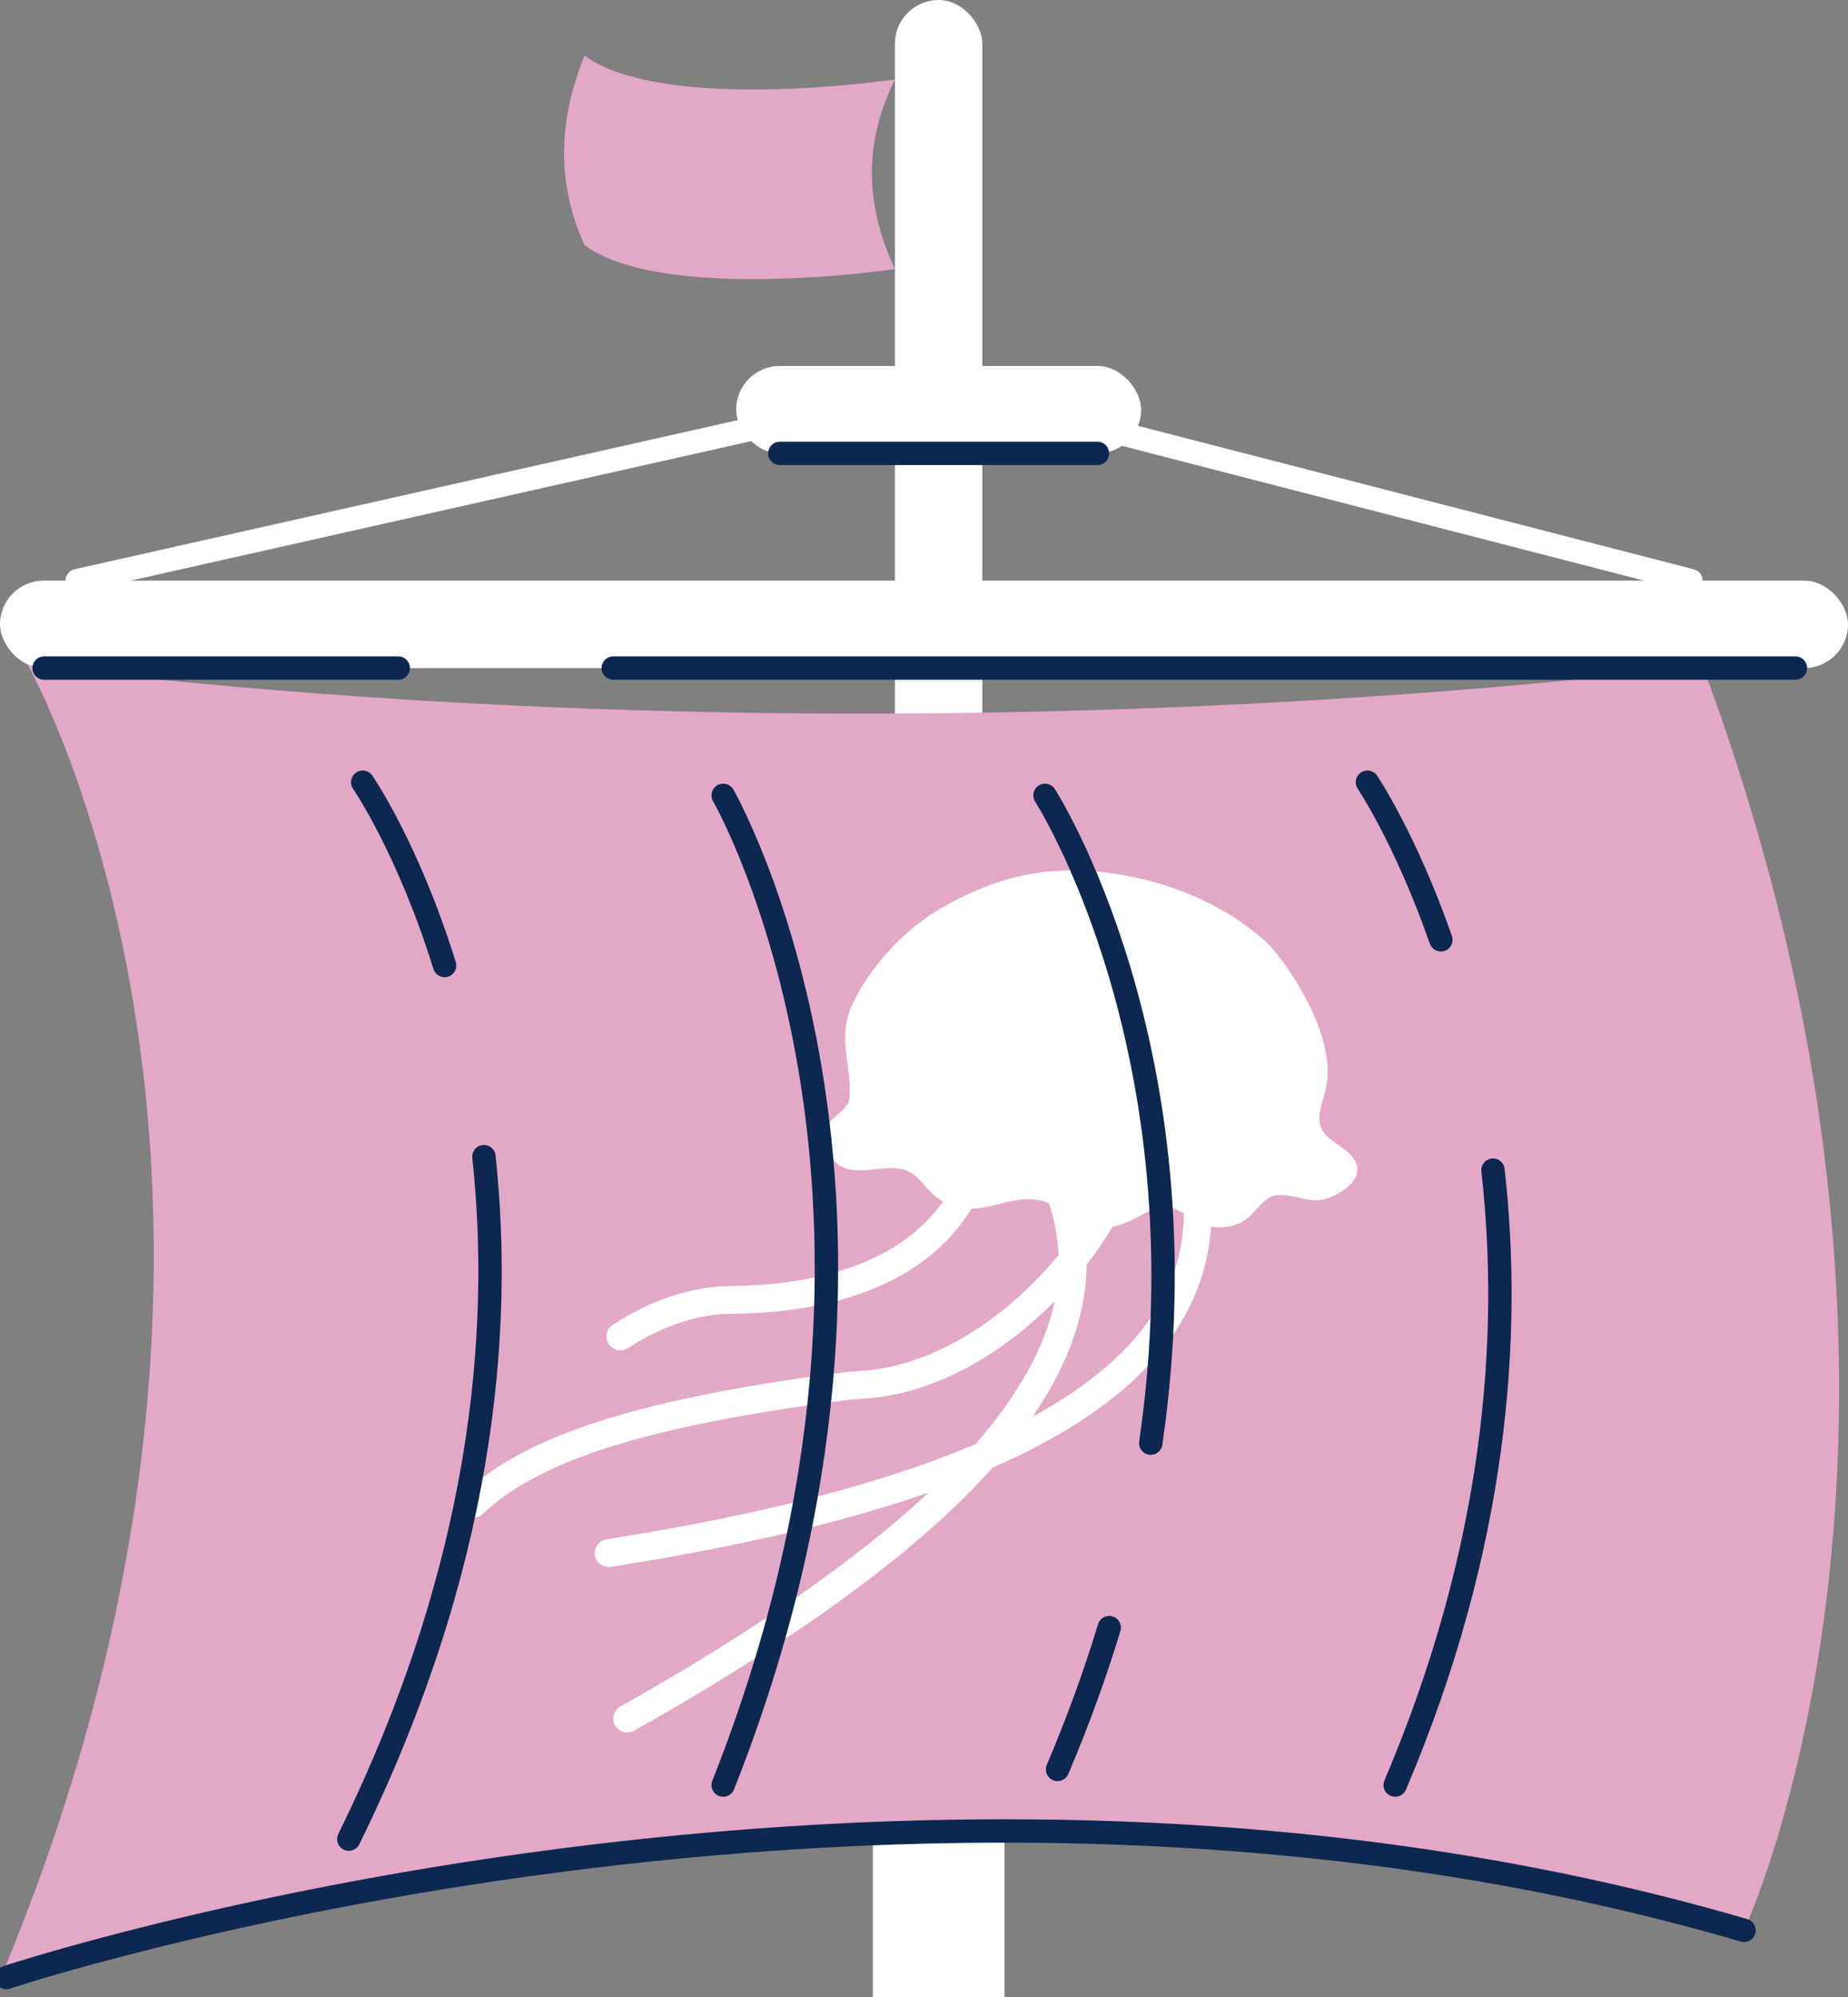 <?xml version="1.0" encoding="UTF-8"?>
<svg id="Layer_2" xmlns="http://www.w3.org/2000/svg" width="553.138" height="597.642" version="1.1" viewBox="0 0 553.138 597.642">
  <rect x="0" y="0" width="553.138" height="597.642" fill="#808080" stroke="none"/>
  <!-- Generator: Adobe Illustrator 29.4.0, SVG Export Plug-In . SVG Version: 2.1.0 Build 152)  -->
  <defs>
    <style>
      .st0 {
        fill: #fff;
      }

      .st1 {
        stroke: #fff;
      }

      .st1, .st2 {
        fill: none;
        stroke-linecap: round;
        stroke-linejoin: round;
        stroke-width: 7px;
      }

      .st3 {
        fill: #e3a8c6;
      }

      .st2 {
        stroke: #0d2850;
      }
    </style>
  </defs>
  <rect class="st0" y="173.764" width="553.138" height="26.157" rx="13.079" ry="13.079"/>
  <rect class="st0" x="267.867" width="26.157" height="285.718" rx="13.079" ry="13.079"/>
  <path class="st0" d="M261.242,598.239v-205.417c0-10.882,8.822-19.704,19.704-19.704h0c10.882,0,19.704,8.822,19.704,19.704v205.417"/>
  <path class="st3" d="M174.96,73.394c23.885,17.4,92.907,7.128,92.907,7.128-8.582-18.307-9.761-37.16,0-56.744,0,0-69.021,10.272-92.907-7.128-7.86,19.261-8.437,38.189,0,56.744h0Z"/>
  <line class="st1" x1="223.328" y1="128.759" x2="23.115" y2="173.764"/>
  <line class="st1" x1="331.759" y1="128.759" x2="506.127" y2="173.764"/>
  <rect class="st0" x="220.342" y="109.514" width="121.208" height="26.157" rx="13.079" ry="13.079"/>
  <path class="st3" d="M8.323,199.005S98.467,357.498,0,592.386c0,0,277.247-88.957,522.007-14.727,0,0,71.713-152.602-12.472-378.654,0,0-232.288,32.739-501.212,0l-0-0Z"/>
  <path class="st0" d="M309.129,423.919c10.596-15.446,15.954-30.625,16.123-45.423,2.951-3.851,5.539-7.649,7.725-11.337,6.386-1.211,11.459-6.238,15.803-6.015,2.196.107,3.903.967,5.603,2.028-.261,24.209-15.226,44.358-45.205,60.737M378.24,281.256c-7.162-6.417-21.379-16.051-43.964-19.706-22.545-3.588-38.177,2.29-50.968,9.312-17.407,9.504-27.024,25.915-29.057,31.844-3.203,9,.718,16.732.044,25.643-.382,4.652-7.132,5.916-7.687,11.279-.281,2.783,1.962,8.973,7.364,10.295,4.826,1.195,12.133-1.436,16.878.2,4.956,1.691,5.983,6.393,11.426,9.43-14.123,19.994-40.969,24.941-62.526,25.288-2.184.066-4.503.085-6.818.354-10.16,1.316-19.822,4.973-29.498,11.256-1.94,1.213-2.482,3.826-1.25,5.737,1.26,1.929,3.826,2.482,5.784,1.24,8.65-5.59,17.147-8.849,26.026-9.967,1.894-.254,3.839-.269,6.129-.307,27.151-.465,48.098-7.427,61.763-20.43,3.418-3.301,6.381-6.98,8.888-11.036,6.008-.056,11.491-2.923,17.108-2.821,2.655.034,4.511.538,6.12,1.293,1.683,5.086,2.63,10.23,2.839,15.431-13.94,16.983-35.616,33.067-58.786,34.632l-.957.079c-1.973.121-3.916.26-5.858.524-60.281,7.925-93.924,18.716-112.487,36.159h0c-1.686,1.583-1.73,4.19-.176,5.857,1.583,1.686,4.248,1.767,5.915.213,17.161-16.171,49.423-26.292,107.791-33.934,1.77-.252,3.57-.361,5.37-.47l.957-.079c20.901-1.431,39.896-12.748,54.327-26.488.957-.903,1.836-1.815,2.745-2.708-2.894,13.73-10.755,27.944-23.659,42.758-27.565,11.769-64.311,21.247-110.494,28.516-2.266.383-3.811,2.511-3.476,4.787.412,2.285,2.511,3.811,4.758,3.457,38.188-5.99,69.642-13.341,95.145-22.248-21.642,20.223-52.317,41.546-92.234,64.039-2.008,1.127-2.743,3.657-1.615,5.664s3.675,2.714,5.683,1.586c41.81-23.571,73.264-45.46,95.385-66.484,4.347-4.098,8.291-8.211,11.949-12.263,6.128-2.655,11.805-5.438,17.048-8.378,10.193-5.619,18.797-11.774,25.776-18.406,13.892-13.226,21.425-28.394,22.553-45.37.701.125,1.44.193,2.245.221,10.111.093,10.731-6.958,15.897-9.207,3.774-1.629,9.794,1.535,14.254,1.134,3.771-.354,13.867-5.253,10.837-11.501-2.361-4.867-9.833-6.172-10.676-11.538-1.234-7.43,6.399-10.88-.749-29.889-2.686-7.096-9.846-19.483-16.078-25.048"/>
  <path class="st2" d="M446.878,350.17c5.566,49.483,1.198,112.399-29.272,184.015"/>
  <path class="st2" d="M409.293,234.082s11.406,16.912,21.983,47.153"/>
  <path class="st2" d="M332.01,487.078c-4.176,13.741-9.286,27.898-15.468,42.431"/>
  <path class="st2" d="M312.785,238.014s48.898,75.89,31.656,193.847"/>
  <path class="st2" d="M216.465,238.014s69.538,120.656-.004,296.172"/>
  <path class="st2" d="M144.845,346.144c5.745,53.321-.564,123.206-40.443,204.218"/>
  <path class="st2" d="M108.566,234.082s13.564,19.648,24.507,54.855"/>
  <line class="st2" x1="233.421" y1="135.672" x2="328.471" y2="135.672"/>
  <line class="st2" x1="183.563" y1="199.921" x2="537.404" y2="199.921"/>
  <line class="st2" x1="13.205" y1="199.921" x2="119.201" y2="199.921"/>
  <path class="st2" d="M1.854,591.788s266.161-88.47,520.153-14.129"/>
</svg>